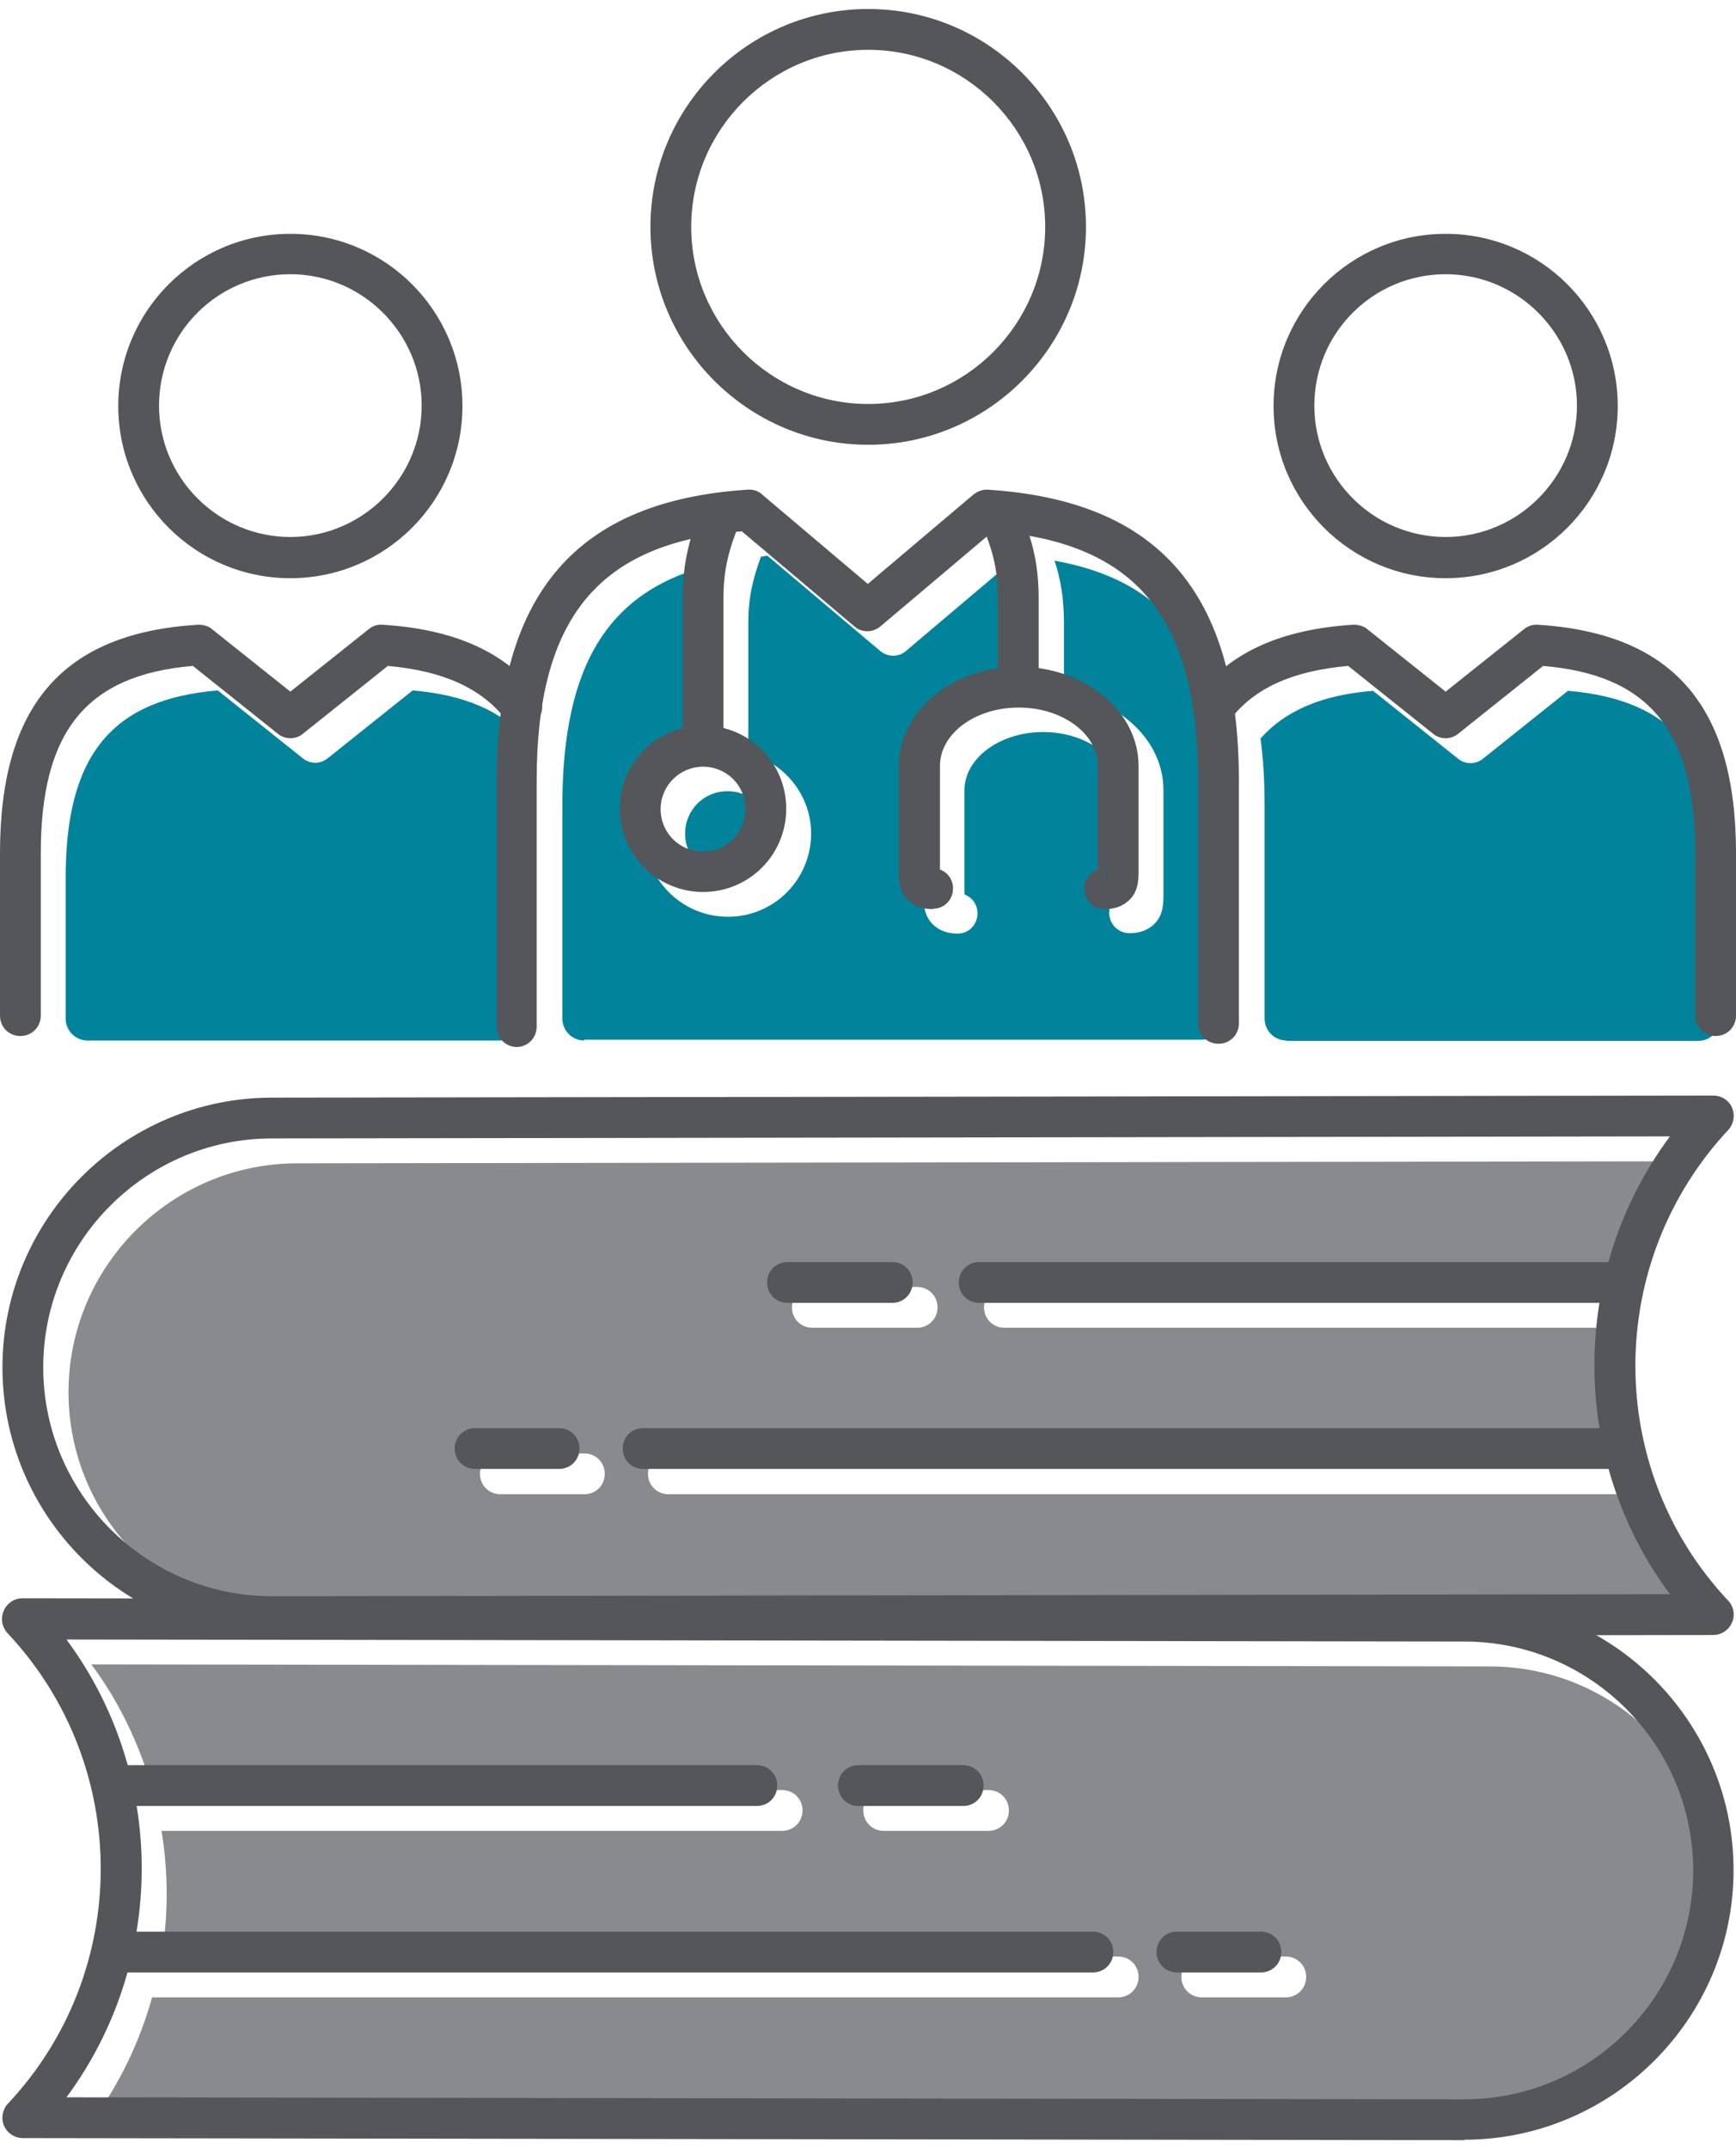<?xml version="1.0" encoding="UTF-8"?>
<svg id="FINAL_ART" data-name="FINAL ART" xmlns="http://www.w3.org/2000/svg" width=".59in" height=".73in" viewBox="0 0 42.57 52.23">
  <defs>
    <style>
      .cls-1 {
        fill: #00839b;
      }

      .cls-2 {
        fill: #888a8d;
      }

      .cls-3 {
        fill: #54565a;
      }
    </style>
  </defs>
  <g>
    <path class="cls-2" d="M36.52,40.62l-34.28-.05c.7.94,1.19,1.99,1.5,3.08h15.44c.28,0,.5.22.5.5s-.22.5-.5.5H3.96c.17,1.02.17,2.06,0,3.08h23.46c.28,0,.5.22.5.5s-.22.5-.5.5H3.73c-.3,1.08-.8,2.13-1.49,3.06l34.29.05c3.09,0,5.61-2.52,5.61-5.61s-2.52-5.61-5.61-5.61ZM24.24,44.65h-2.57c-.28,0-.5-.22-.5-.5s.22-.5.5-.5h2.57c.28,0,.5.22.5.5s-.22.5-.5.5ZM31.53,48.73h-2.06c-.28,0-.5-.22-.5-.5s.22-.5.5-.5h2.06c.28,0,.5.22.5.5s-.22.5-.5.5Z"/>
    <path class="cls-1" d="M31.55,25.28c-.3,0-.54-.24-.54-.54v-5.21c0-.59-.03-1.14-.1-1.65.59-.67,1.49-1.07,2.76-1.17l2.08,1.66c.18.15.44.15.62,0l2.08-1.66c2.61.22,3.73,1.6,3.73,4.59v3.45c0,.3-.24.54-.54.54h-10.1ZM14.33,25.28c-.3,0-.54-.24-.54-.54v-5.21c0-3.48,1.14-5.32,3.76-5.93-.13.45-.2.9-.2,1.47v3.18c-1.04.26-1.76,1.32-1.47,2.48.18.73.79,1.31,1.53,1.47,1.32.28,2.48-.72,2.48-1.99,0-.95-.66-1.74-1.54-1.97v-3.18c0-.64.11-1.09.31-1.64.06,0,.1-.02.16-.02l2.76,2.33c.19.16.46.16.64,0l2.59-2.19c.18.49.27.91.27,1.52v1.7c-1.38.2-2.43,1.19-2.43,2.39v2.51c0,.24-.01.54.22.77.15.15.36.23.61.23.28,0,.49-.22.49-.5,0-.21-.13-.39-.32-.46h0s0-2.55,0-2.55c0-.79.87-1.43,1.93-1.43s1.94.64,1.94,1.43v2.53s0,0,0,0c-.19.07-.32.25-.32.47,0,.28.22.5.5.5.26,0,.46-.08.61-.23.23-.23.22-.53.22-.77v-2.51c0-1.2-1.06-2.19-2.44-2.39v-1.7c0-.61-.08-1.07-.23-1.53,2.88.52,4.15,2.36,4.15,5.99v5.21c0,.3-.24.54-.54.54h-15.15ZM2.15,25.28c-.3,0-.54-.24-.54-.54v-3.45c0-2.99,1.12-4.37,3.73-4.59l2.08,1.66c.18.15.44.15.62,0l2.08-1.66c1.27.11,2.17.5,2.76,1.18-.06.51-.1,1.06-.1,1.65v5.21c0,.3-.24.54-.54.54H2.15ZM18.88,20.21c0,.57-.46,1.04-1.04,1.04s-1.04-.46-1.04-1.04.46-1.04,1.04-1.04,1.04.46,1.04,1.04Z"/>
    <path class="cls-2" d="M40.07,36.4h-23.68c-.28,0-.5-.22-.5-.5s.22-.5.5-.5h23.46c-.17-1.02-.17-2.06,0-3.08h-15.22c-.28,0-.5-.22-.5-.5s.22-.5.5-.5h15.44c.3-1.09.8-2.14,1.5-3.08l-34.28.05c-3.09,0-5.61,2.52-5.61,5.61s2.52,5.61,5.61,5.61l34.28-.05c-.7-.94-1.19-1.98-1.49-3.06ZM19.92,31.32h2.57c.28,0,.5.22.5.5s-.22.5-.5.5h-2.57c-.28,0-.5-.22-.5-.5s.22-.5.5-.5ZM14.33,36.4h-2.06c-.28,0-.5-.22-.5-.5s.22-.5.5-.5h2.06c.28,0,.5.22.5.5s-.22.5-.5.5Z"/>
  </g>
  <g>
    <g>
      <g>
        <path class="cls-3" d="M6.67,39.9C3.02,39.9.06,36.93.06,33.29s2.97-6.61,6.61-6.61l35.35-.05h0c.19,0,.37.11.45.29.08.18.05.38-.07.53-3.06,3.26-3.06,8.33-.02,11.56.14.15.17.36.09.54s-.26.3-.46.3l-35.35.05ZM40.95,27.63l-34.28.05c-3.09,0-5.61,2.52-5.61,5.61s2.52,5.61,5.61,5.61l34.28-.05c-2.47-3.32-2.47-7.9,0-11.22Z"/>
        <path class="cls-3" d="M39.52,31.71h-15.51c-.28,0-.5-.22-.5-.5s.22-.5.5-.5h15.51c.28,0,.5.22.5.5s-.22.5-.5.5Z"/>
        <path class="cls-3" d="M39.52,35.78H15.77c-.28,0-.5-.22-.5-.5s.22-.5.5-.5h23.75c.28,0,.5.22.5.5s-.22.5-.5.5Z"/>
        <path class="cls-3" d="M13.71,35.78h-2.06c-.28,0-.5-.22-.5-.5s.22-.5.5-.5h2.06c.28,0,.5.22.5.5s-.22.5-.5.5Z"/>
        <path class="cls-3" d="M21.88,31.71h-2.57c-.28,0-.5-.22-.5-.5s.22-.5.5-.5h2.57c.28,0,.5.22.5.5s-.22.5-.5.5Z"/>
      </g>
      <g>
        <path class="cls-3" d="M35.91,52.23l-35.35-.05c-.2,0-.38-.12-.46-.3s-.04-.4.09-.54c3.04-3.23,3.04-8.29,0-11.53-.14-.15-.18-.36-.1-.55s.26-.31.46-.31h0l35.35.05c3.64,0,6.61,2.97,6.61,6.61s-2.97,6.61-6.61,6.61ZM1.62,51.18l34.29.05c3.09,0,5.61-2.52,5.61-5.61s-2.52-5.61-5.61-5.61l-34.28-.05c2.46,3.32,2.46,7.9,0,11.22Z"/>
        <path class="cls-3" d="M18.57,44.04H3.05c-.28,0-.5-.22-.5-.5s.22-.5.5-.5h15.51c.28,0,.5.22.5.5s-.22.5-.5.5Z"/>
        <path class="cls-3" d="M26.8,48.12H3.05c-.28,0-.5-.22-.5-.5s.22-.5.5-.5h23.75c.28,0,.5.22.5.5s-.22.5-.5.5Z"/>
        <path class="cls-3" d="M30.92,48.12h-2.06c-.28,0-.5-.22-.5-.5s.22-.5.5-.5h2.06c.28,0,.5.22.5.5s-.22.5-.5.5Z"/>
        <path class="cls-3" d="M23.62,44.04h-2.57c-.28,0-.5-.22-.5-.5s.22-.5.5-.5h2.57c.28,0,.5.22.5.5s-.22.5-.5.5Z"/>
      </g>
    </g>
    <g>
      <path class="cls-3" d="M17.74,18.07h-1v-3.61c0-.91.17-1.51.49-2.3l.93.37c-.28.7-.42,1.17-.42,1.93v3.61Z"/>
      <path class="cls-3" d="M25.47,16.62h-1v-2.16c0-.78-.14-1.24-.45-1.96l.92-.39c.35.82.53,1.41.53,2.35v2.16Z"/>
      <path class="cls-3" d="M22.87,22.06c-.26,0-.47-.08-.61-.23-.23-.23-.22-.53-.22-.77v-2.51c0-1.34,1.32-2.43,2.94-2.43s2.94,1.09,2.94,2.43v2.51c0,.24.01.54-.22.77-.15.15-.35.23-.61.23-.28,0-.5-.22-.5-.5,0-.22.14-.4.33-.47h0s0-2.54,0-2.54c0-.79-.87-1.43-1.94-1.43s-1.93.64-1.93,1.43v2.53s0,0,0,.01c.19.07.32.25.32.46,0,.28-.21.5-.49.5ZM27.08,21.06v.5l.02-.5s-.01,0-.02,0Z"/>
      <path class="cls-3" d="M17.24,21.64c-1.12,0-2.04-.91-2.04-2.04s.91-2.04,2.04-2.04,2.04.91,2.04,2.04-.91,2.04-2.04,2.04ZM17.24,18.57c-.57,0-1.04.46-1.04,1.04s.46,1.04,1.04,1.04,1.04-.46,1.04-1.04-.46-1.04-1.04-1.04Z"/>
      <path class="cls-3" d="M12.68,25.44c-.28,0-.5-.22-.5-.5v-6.02c0-4.6,1.96-6.87,6.16-7.14.12-.01.26.03.35.12l2.59,2.19,2.59-2.19c.1-.08.24-.13.35-.12,4.2.27,6.16,2.53,6.16,7.14v5.94c0,.28-.22.5-.5.5s-.5-.22-.5-.5v-5.94c0-4-1.51-5.84-5.03-6.12l-2.76,2.33c-.19.16-.46.16-.64,0l-2.76-2.33c-3.52.29-5.03,2.13-5.03,6.12v6.02c0,.28-.22.5-.5.5Z"/>
      <path class="cls-3" d="M21.29,10.68c-2.94,0-5.34-2.4-5.34-5.34S18.34,0,21.29,0s5.34,2.4,5.34,5.34-2.4,5.34-5.34,5.34ZM21.29,1c-2.39,0-4.34,1.95-4.34,4.34s1.95,4.34,4.34,4.34,4.34-1.95,4.34-4.34-1.95-4.34-4.34-4.34Z"/>
      <path class="cls-3" d="M42.07,25.17c-.28,0-.5-.22-.5-.5v-3.98c0-2.99-1.12-4.37-3.73-4.59l-2.08,1.66c-.18.15-.44.15-.62,0l-2.08-1.66c-1.36.12-2.3.54-2.89,1.31-.17.22-.48.26-.7.09s-.26-.48-.09-.7c.8-1.04,2.04-1.6,3.81-1.71.12,0,.25.03.34.11l1.92,1.53,1.92-1.53c.1-.08.22-.12.34-.11,3.31.21,4.86,1.99,4.86,5.6v3.98c0,.28-.22.5-.5.5Z"/>
      <path class="cls-3" d="M35.45,13.95c-2.33,0-4.22-1.89-4.22-4.22s1.89-4.22,4.22-4.22,4.22,1.89,4.22,4.22-1.89,4.22-4.22,4.22ZM35.45,6.5c-1.78,0-3.22,1.44-3.22,3.22s1.45,3.22,3.22,3.22,3.22-1.45,3.22-3.22-1.45-3.22-3.22-3.22Z"/>
      <path class="cls-3" d="M.5,25.17c-.28,0-.5-.22-.5-.5v-3.98c0-3.62,1.54-5.4,4.86-5.6.12,0,.25.03.34.11l1.92,1.53,1.92-1.53c.1-.08.21-.12.34-.11,1.76.11,3.01.67,3.81,1.71.17.22.13.53-.09.7-.22.17-.53.13-.7-.09-.59-.76-1.53-1.19-2.89-1.31l-2.08,1.66c-.18.15-.44.15-.62,0l-2.08-1.66c-2.61.22-3.73,1.6-3.73,4.59v3.98c0,.28-.22.5-.5.5Z"/>
      <path class="cls-3" d="M7.12,13.95c-2.33,0-4.22-1.89-4.22-4.22s1.89-4.22,4.22-4.22,4.22,1.89,4.22,4.22-1.89,4.22-4.22,4.22ZM7.12,6.5c-1.78,0-3.22,1.44-3.22,3.22s1.45,3.22,3.22,3.22,3.22-1.45,3.22-3.22-1.45-3.22-3.22-3.22Z"/>
    </g>
  </g>
</svg>